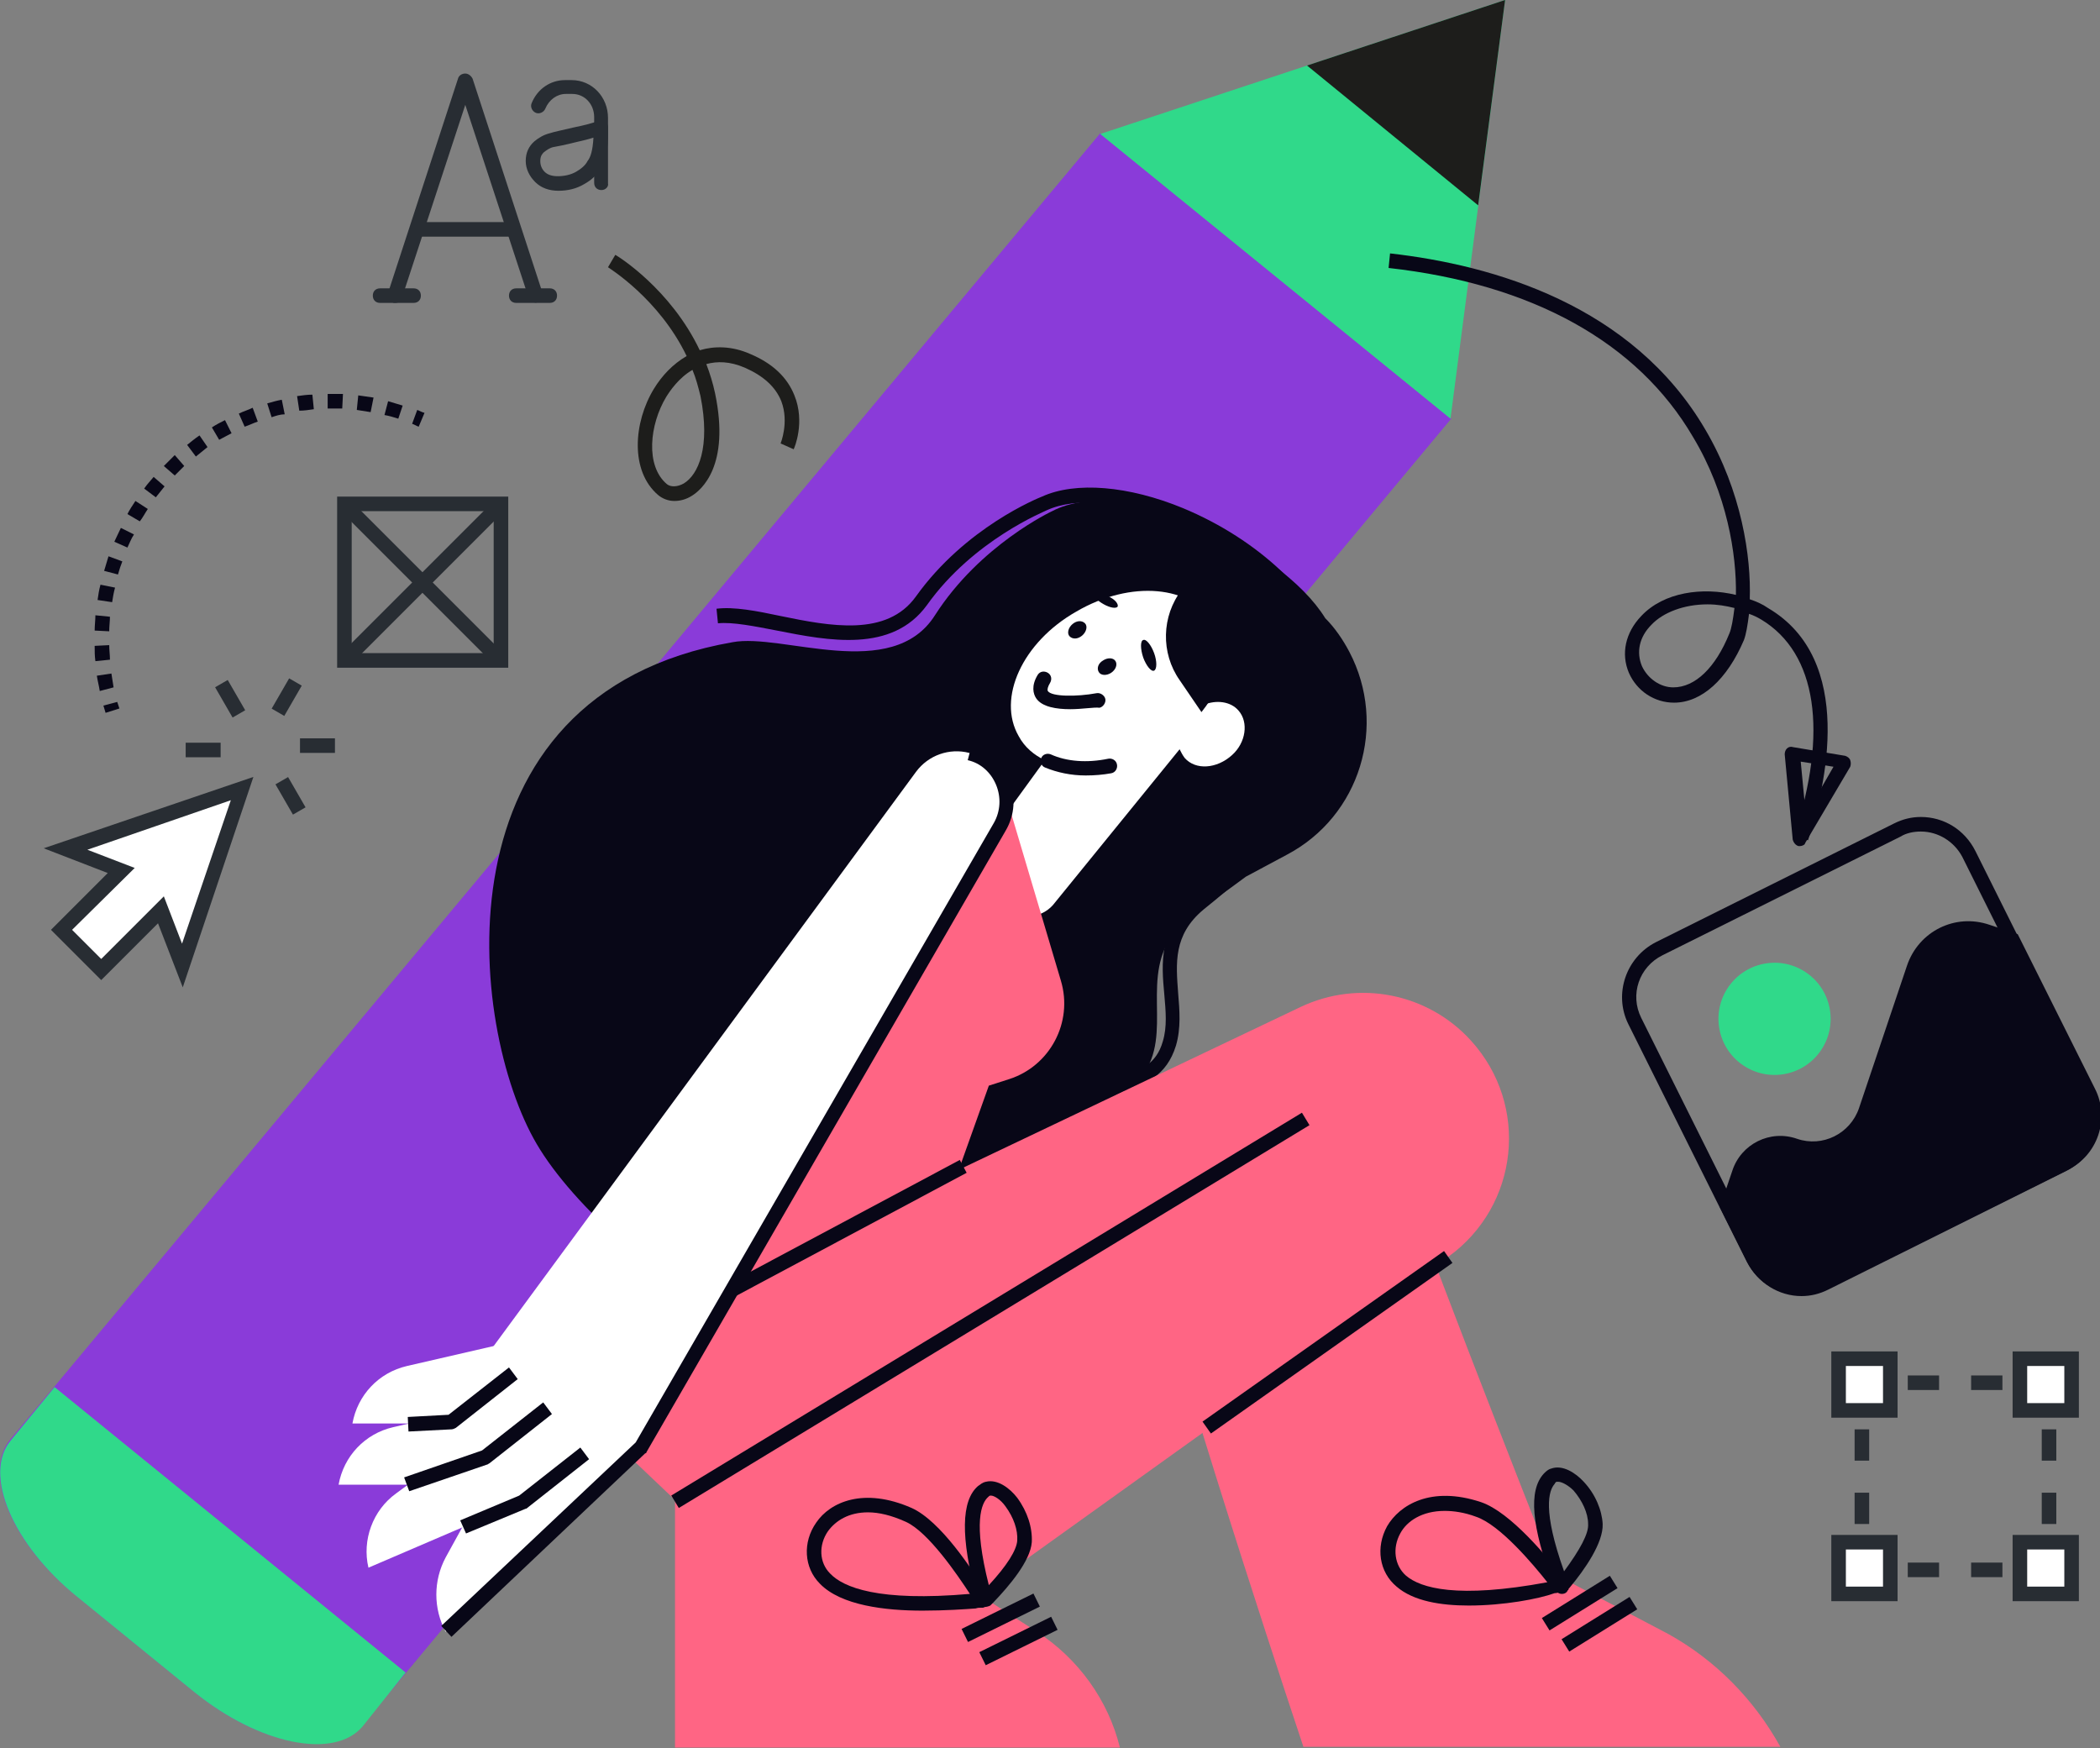 <?xml version="1.0" encoding="utf-8"?>
<!-- Generator: Adobe Illustrator 25.0.0, SVG Export Plug-In . SVG Version: 6.00 Build 0)  -->
<svg version="1.1" xmlns="http://www.w3.org/2000/svg" xmlns:xlink="http://www.w3.org/1999/xlink" x="0px" y="0px"
	 viewBox="0 0 288.4 240.1" style="enable-background:new 0 0 288.4 240.1;" xml:space="preserve">
<rect x="0" y="0" width="288.4" height="240.1" fill="#808080" stroke="none"/>
<style type="text/css">
	.st0{display:none;}
	.st1{display:inline;}
	.st2{fill:#F6F3E4;}
	.st3{fill:#30d98a;}
	.st4{fill:#1D1D1B;}
	.st5{fill:#FFFFFF;}
	.st6{fill:#080717;}
	.st7{fill:#FFCF4B;}
	.st8{fill:#FF9700;}
	.st9{fill:#ff6584;}
	.st10{fill:#30d98a;}
	.st11{fill:#FFBF0D;}
	.st12{fill:#F3AA06;}
	.st13{fill:#FECE40;}
	.st14{fill:#10101A;}
	.st15{fill:#23285C;}
	.st16{fill:#282D33;}
	.st17{fill:#FF7BAC;}
	.st18{fill:#F3C02A;}
	.st19{fill:#1F4142;}
	.st20{fill:#FFCD00;}
	.st21{fill:#8a3bd9;}
	.st22{fill:#FFAB01;}
	.st23{fill:#FFC910;}
	.st24{fill:#B0C8F2;}
</style>
<g id="Layer_4" class="st0">
	<g class="st1">
		<rect x="-5.8" y="2.7" class="st2" width="302.9" height="234.1"/>
	</g>
</g>
<g id="Layer_2">
	<g>
		<path class="st6" d="M263.8,114.2c2.4,0,4.6,1.4,5.7,3.5l16.3,32.7c1.6,3.2,0.3,7-2.9,8.6l-32.7,16.3c-0.9,0.4-1.9,0.7-2.8,0.7
			c-2.4,0-4.6-1.4-5.7-3.5l-16.3-32.7c-1.6-3.2-0.3-7,2.9-8.6l32.7-16.3C261.8,114.4,262.8,114.2,263.8,114.2L263.8,114.2z
			 M263.8,112.2c-1.3,0-2.5,0.3-3.7,0.9l-32.7,16.3c-4.1,2.1-5.8,7.1-3.8,11.2l16.3,32.7c1.5,2.9,4.4,4.7,7.5,4.7
			c1.3,0,2.5-0.3,3.7-0.9l32.7-16.3c4.1-2.1,5.8-7.1,3.8-11.2l-16.3-32.7C269.8,113.9,266.9,112.2,263.8,112.2L263.8,112.2z"/>
		
			<ellipse transform="matrix(0.981 -0.196 0.196 0.981 -22.687 50.428)" class="st10" cx="243.6" cy="139.9" rx="7.7" ry="7.7"/>
		<path class="st6" d="M239.9,173.2l-3.7-7.4l1.7-5c1.2-3.7,5.2-5.7,8.9-4.4l0,0c3.5,1.2,7.3-0.7,8.5-4.2l6.6-19.6
			c1.6-4.7,6.6-7.2,11.3-5.6l3.9,1.3l10.6,21.2c2.1,4.1,0.4,9.2-3.8,11.2L251.1,177C247,179,241.9,177.4,239.9,173.2z"/>
		<g>
			
				<rect x="32.1" y="178.3" transform="matrix(0.631 -0.776 0.776 0.631 -150.118 102.538)" class="st16" width="1.4" height="61.6"/>
		</g>
		<path class="st21" d="M199.3,57.5L49.7,237c-3.9,4.6-14.2,2.6-23.1-4.7l-16.1-13.1c-8.9-7.2-12.9-16.8-9.1-21.5L151.1,18.3
			L199.3,57.5z"/>
		<path class="st10" d="M55.7,229.7L7.5,190.5l-6,7.3c-3.9,4.6,0.2,14.3,9.1,21.5l16.1,13.1c8.9,7.2,19.2,9.3,23.1,4.7L55.7,229.7z"
			/>
		<polygon class="st10" points="199.2,57.5 206.7,0 151.1,18.4 		"/>
		<polygon class="st4" points="179.5,9 203,28.2 206.7,0 		"/>
		<path class="st6" d="M128.4,84.5c6.2-9.7,16.1-14.3,16.1-14.3c9.9-5.2,31.4,4.8,37.5,14.7c1.3,1.3,2.4,2.9,3.3,4.6
			c5.3,10.1,1.5,22.6-8.6,27.9l-5.6,3c-2.8,2.1-5.3,3.8-7.1,5.1c-8.1,5.8-3.5,13.7-5.9,20c-2.4,6.3-8.6,4-10.7,11.2
			c-2.8,9.9,3.9,22.1-0.6,28.8c-23.2,17-63.2-11.5-73.1-28.4c-9.4-16-14.4-61.7,26.9-68.9C107.4,86.9,122.5,93.8,128.4,84.5z"/>
		<g>
			<path class="st6" d="M142.3,156.1l-1.9-0.7c1.4-4.1,4.1-5.3,6.4-6.4c2-0.9,3.8-1.7,4.9-4.3c0.9-2,1-4.3,1.1-6.8
				c0.2-4.5,0.4-9.6,6.3-13.3c0.6-0.4,1.2-0.7,1.9-1.2c1.5-1,3.5-2.2,5.5-3.5l0.1-0.1l5.8-2.6c9.4-4.3,13.6-15.6,9.6-26.2
				c-3-8-10.6-15.2-20.5-19.3c-7-2.9-13.7-3.5-17.8-1.6c-0.1,0.1-10,4-16.4,13c-4.8,6.6-13.5,4.9-20.6,3.5c-3.1-0.6-6.1-1.2-8.1-1
				l-0.2-2c2.4-0.3,5.5,0.3,8.8,1c6.8,1.4,14.6,2.9,18.6-2.7c6.8-9.5,16.8-13.5,17.3-13.7c4.6-2.1,11.9-1.5,19.4,1.6
				c10.3,4.3,18.4,11.9,21.6,20.4c4.3,11.6-0.3,23.9-10.7,28.7l-5.7,2.6c-2,1.4-3.9,2.5-5.5,3.5c-0.7,0.4-1.3,0.8-1.9,1.2
				c-4.9,3.2-5.1,7.3-5.3,11.7c-0.1,2.5-0.2,5.1-1.3,7.5c-1.5,3.2-3.8,4.3-5.9,5.3C145.4,151.9,143.5,152.8,142.3,156.1z"/>
		</g>
		<g>
			<path class="st6" d="M143.4,187.9l-0.5-1.9c8.6-2.3,7.1-10.7,4.3-21.6c-1.6-6.1-2.8-11-0.2-13c2.3-1.7,4.6-2.6,6.6-3.3
				c3-1.1,5.2-1.9,6.1-5.1c0.6-2,0.4-4.1,0.2-6.4c-0.4-4.3-0.8-9.1,4.2-13.3c0.5-0.4,1-0.8,1.6-1.3c1.3-1.1,3-2.4,4.6-3.9l0.1-0.1
				l5-3.1l1.1,1.7l-5,3.1c-1.7,1.5-3.3,2.8-4.6,3.9c-0.6,0.5-1.1,0.9-1.6,1.3c-4.2,3.5-3.8,7.4-3.5,11.5c0.2,2.4,0.4,4.8-0.3,7.2
				c-1.3,4.2-4.2,5.3-7.4,6.4c-2,0.7-4,1.5-6.1,3c-1.6,1.2-0.3,6.2,0.9,10.9C151.5,172.8,154.6,185,143.4,187.9z"/>
		</g>
		<g>
			<path class="st6" d="M162.6,94.1l-11.8-17.2c6.8-3.7,15.5-2.3,20.9,3.7c6.3,7.1,5.6,17.9-1.5,24.1c-6.6,5.9-16.5,5.7-22.9-0.2
				L162.6,94.1z"/>
			<path class="st5" d="M166.7,85.6c1.9,3.2,1.2,7.4-1.4,11.2l0,0c1.7-0.7,3.7-0.5,4.8,0.8c1.4,1.6,1,4.4-0.9,6.1
				c-2.1,1.9-5,2.1-6.5,0.4c-0.3-0.4-0.5-0.8-0.7-1.2l-17.4,21.4c-1.6,1.8-4.4,2.1-6.3,0.6l-0.9-0.7c-3.3-2.5-3.3-7.6,0-11.4
				l6.1-8.4c-1.5-0.7-2.8-1.8-3.6-3.3c-3-5.2,0.5-12.9,7.9-17.1C155.3,79.6,163.7,80.4,166.7,85.6z"/>
			<g>
				<path class="st6" d="M149.1,106.5c-2,0-3.9-0.4-5.6-1.1c-0.5-0.2-0.7-0.8-0.5-1.3c0.2-0.5,0.8-0.7,1.3-0.5c2.2,1,5,1.2,7.9,0.6
					c0.5-0.1,1.1,0.2,1.2,0.8c0.1,0.5-0.2,1.1-0.8,1.2C151.5,106.4,150.3,106.5,149.1,106.5z"/>
			</g>
			<path class="st6" d="M153.5,83.3c-0.2,0.3-1,0.2-1.9-0.3c-0.9-0.5-1.5-1.1-1.3-1.4c0.2-0.3,1-0.2,1.9,0.3
				C153.1,82.3,153.6,82.9,153.5,83.3z"/>
			<path class="st6" d="M158.5,92.1c-0.4,0.2-1.1-0.7-1.5-1.8c-0.4-1.2-0.4-2.3,0-2.4c0.4-0.2,1.1,0.7,1.5,1.8
				C158.9,90.8,158.9,91.9,158.5,92.1z"/>
			<g>
				<path class="st6" d="M147,97.4c-1.9,0-3.9-0.3-4.7-1.5c-0.4-0.6-0.7-1.7,0.2-3.2c0.3-0.5,0.9-0.6,1.4-0.3
					c0.5,0.3,0.6,0.9,0.3,1.4c-0.3,0.5-0.4,0.9-0.3,1.1c0.5,0.8,4,0.8,6.7,0.3c0.5-0.1,1.1,0.3,1.2,0.8c0.1,0.5-0.3,1.1-0.8,1.2
					C150.3,97.1,148.6,97.4,147,97.4z"/>
			</g>
			<path class="st6" d="M148.6,87.3c-0.6,0.5-1.3,0.5-1.7,0.1c-0.4-0.4-0.2-1.2,0.4-1.7c0.6-0.5,1.3-0.5,1.7-0.1
				S149.2,86.8,148.6,87.3z"/>
			<path class="st6" d="M152.6,92.4c-0.6,0.4-1.4,0.4-1.7-0.1c-0.3-0.5-0.1-1.2,0.6-1.6c0.6-0.4,1.4-0.4,1.7,0.1
				C153.5,91.3,153.2,92,152.6,92.4z"/>
			<path class="st6" d="M162.3,81C162.3,81,162.4,81,162.3,81C162.4,81,162.4,81,162.3,81c2.4,0.6,4.2,1.9,5.3,3.8
				c2.1,3.7,0.9,8.6-2.6,13l-3-4.4C159.4,89.7,159.5,84.6,162.3,81z"/>
		</g>
		<path class="st9" d="M131.8,160.3l-20.3-4.4l26.8-46.1l7.4,24.9c1.7,5.7-1.5,11.7-7.1,13.5l-2.8,0.9L131.8,160.3z"/>
		<path class="st9" d="M157.5,170.5c10.8-6.3,22.8-9.6,35-9.4c5.5,15.6,21.2,55.2,21.2,55.2l15.4,8.1c6.5,3.6,11.8,9,15.4,15.5l0,0
			H179C179,239.9,163.7,194.2,157.5,170.5z"/>
		<g>
			<g>
				<g>
					
						<rect x="211.5" y="219.1" transform="matrix(0.849 -0.528 0.528 0.849 -83.501 147.875)" class="st6" width="11" height="2"/>
				</g>
				<g>
					
						<rect x="214.2" y="222" transform="matrix(0.849 -0.528 0.528 0.849 -84.617 149.744)" class="st6" width="11" height="2"/>
				</g>
			</g>
			<g>
				<path class="st6" d="M201.7,220.5c-3.8,0-7.6-0.6-9.9-2.6c-2.4-2-2.9-5.4-1.3-8.3c1.7-2.9,6-5.6,12.9-3.3
					c4.1,1.4,9.2,7.7,11.1,10.1c0.2,0.3,0.4,0.5,0.5,0.6c0,0,0.1,0.1,0.1,0.1c0.2,0.2,0.3,0.6,0.2,0.9c0,0,0,0,0,0
					c-0.1,0.4-0.4,0.7-0.8,0.7c-0.1,0-0.2,0-0.3,0c-0.2,0-0.4,0.1-0.7,0.1C211.3,219.6,206.5,220.5,201.7,220.5z M198.4,207.5
					c-3.1,0-5.2,1.4-6.1,3.1c-1.1,2-0.8,4.4,0.8,5.8c2,1.7,7,3.2,19.4,0.9c-1.9-2.4-6.5-7.9-9.8-9
					C201.1,207.7,199.6,207.5,198.4,207.5z"/>
			</g>
			<g>
				<path class="st6" d="M214.5,218.9c-0.4,0-0.7-0.2-0.9-0.6c-0.1-0.1-0.1-0.2-0.1-0.3c0-0.1-0.1-0.2-0.2-0.4
					c-3-8-3.4-12.9-1.3-15.2c0.3-0.3,0.6-0.6,1-0.7c1.6-0.6,3.4,0.6,4.5,1.8c1.6,1.7,2.5,3.9,2.6,5.8c0.1,2.6-2.5,6.3-4.5,8.7
					c-0.1,0.1-0.2,0.2-0.2,0.3c0,0,0,0.1-0.1,0.1C215.2,218.7,214.9,218.9,214.5,218.9C214.5,218.9,214.5,218.9,214.5,218.9z
					 M214,203.5c-0.1,0-0.1,0-0.2,0c-0.1,0-0.2,0.1-0.3,0.3c-0.8,0.9-1.7,3.6,1.3,12c2.2-3,3.4-5.2,3.3-6.5c0-1.5-0.8-3.2-2-4.6
					C215.4,204,214.5,203.5,214,203.5z"/>
			</g>
		</g>
		<path class="st9" d="M134.3,218.9l64.6-46.3c9.7-7,11.2-20.8,3.1-29.7v0c-5.9-6.5-15.4-8.4-23.4-4.6l-46.4,22.1l-19.5-7.2
			L86,183.6c-1.7,1.9-2.7,4.4-3,6.9l0,0c-0.3,3.7,1,7.3,3.7,9.8l6,5.7v34h61.1l0,0c-1.6-6.5-5.7-12.2-11.4-15.9L134.3,218.9z"/>
		<g>
			
				<rect x="85.4" y="178.8" transform="matrix(0.855 -0.519 0.519 0.855 -73.627 96.839)" class="st6" width="101.3" height="2"/>
		</g>
		<g>
			
				<rect x="98.3" y="167.8" transform="matrix(0.882 -0.471 0.471 0.882 -65.763 74.606)" class="st6" width="36.1" height="2"/>
		</g>
		<g>
			
				<rect x="162" y="183.2" transform="matrix(0.817 -0.577 0.577 0.817 -72.915 139.039)" class="st6" width="40.6" height="2"/>
		</g>
		<g>
			<g>
				<g>
					
						<rect x="132" y="221.1" transform="matrix(0.897 -0.442 0.442 0.897 -84.073 83.729)" class="st6" width="11" height="2"/>
				</g>
				<g>
					
						<rect x="134.4" y="224.3" transform="matrix(0.897 -0.442 0.442 0.897 -85.207 85.11)" class="st6" width="11" height="2"/>
				</g>
			</g>
			<g>
				<path class="st6" d="M126.7,221.2c-5.1,0-11.2-0.7-14.1-3.7c-2.2-2.2-2.4-5.7-0.5-8.4c1.9-2.8,6.5-4.9,13.1-2
					c4,1.8,8.4,8.6,10,11.2c0.2,0.3,0.4,0.5,0.4,0.7c0,0,0.1,0.1,0.1,0.1c0.2,0.3,0.3,0.6,0.1,1l0,0c-0.1,0.4-0.5,0.6-0.8,0.7
					c-0.1,0-0.2,0-0.3,0c-0.2,0-0.4,0-0.7,0.1C132.6,221,129.8,221.2,126.7,221.2z M119.2,207.7c-2.6,0-4.4,1.1-5.5,2.6
					c-1.3,1.9-1.2,4.3,0.3,5.8c1.8,1.9,6.6,3.9,19.2,2.8c-1.7-2.6-5.7-8.5-8.8-9.9C122.4,208.1,120.7,207.7,119.2,207.7z"/>
			</g>
			<g>
				<path class="st6" d="M135.2,220.7C135.1,220.7,135.1,220.7,135.2,220.7c-0.5,0-0.8-0.3-0.9-0.7c0-0.1-0.1-0.2-0.1-0.3
					c0-0.1-0.1-0.3-0.1-0.4c-2.2-8.2-2.1-13.2,0.2-15.2c0.3-0.2,0.6-0.5,1.1-0.6c1.6-0.4,3.3,0.9,4.3,2.2c1.4,1.9,2.1,4.1,2,6.1
					c-0.2,2.6-3.1,6-5.3,8.3c-0.1,0.1-0.2,0.2-0.3,0.3c0,0-0.1,0.1-0.1,0.1C135.8,220.6,135.5,220.7,135.2,220.7z M136.1,205.4
					c0,0-0.1,0-0.1,0c-0.1,0-0.2,0.1-0.3,0.2c-0.9,0.8-2.1,3.4,0.1,12.1c2.5-2.7,3.8-4.8,3.9-6.1c0.1-1.5-0.5-3.2-1.6-4.7
					C137.4,205.9,136.5,205.4,136.1,205.4z"/>
			</g>
		</g>
		<g>
			<g>
				<path class="st5" d="M137.3,113.5L88,198.8l-26.8,25.3l0,0c-1.7-3.2-1.7-7,0-10.2L65,207l2.4-21.6l58.4-79.4
					c1.7-2.3,4.6-3.3,7.3-2.6l0,0C137.5,104.6,139.6,109.6,137.3,113.5z"/>
				<g>
					<path class="st6" d="M62,224.8l-1.4-1.5l26.7-25.2l49.2-85.1c0.9-1.6,1-3.5,0.3-5.2c-0.7-1.7-2.1-3-3.9-3.4l0.5-1.9
						c2.4,0.6,4.3,2.3,5.2,4.6c0.9,2.3,0.8,4.8-0.5,7l-49.3,85.3c0,0.1-0.1,0.2-0.2,0.2L62,224.8z"/>
				</g>
				<path class="st5" d="M73.2,205.6l-22.6,9.7l0,0c-0.9-3.8,0.6-7.9,3.8-10.2l14.7-10.8L73.2,205.6z"/>
				<path class="st5" d="M71.1,203.9l-24.6,0l0,0c0.7-3.9,3.6-7,7.5-7.9l17.8-4.1L71.1,203.9z"/>
				<path class="st5" d="M73,195.5l-24.6,0l0,0c0.7-3.9,3.6-7,7.5-7.9l17.8-4.1L73,195.5z"/>
			</g>
			<g>
				<path class="st6" d="M64,210.6l-0.8-1.8l8.1-3.4l8.4-6.6l1.2,1.6l-8.5,6.7c-0.1,0.1-0.1,0.1-0.2,0.1L64,210.6z"/>
			</g>
			<g>
				<path class="st6" d="M56.2,204.8l-0.7-1.9l10.7-3.7l8.4-6.6l1.2,1.6l-8.5,6.7c-0.1,0.1-0.2,0.1-0.3,0.2L56.2,204.8z"/>
			</g>
			<g>
				<path class="st6" d="M56.1,196.6l-0.1-2l5.6-0.3l8.3-6.5l1.2,1.6l-8.5,6.7c-0.2,0.1-0.4,0.2-0.6,0.2L56.1,196.6z"/>
			</g>
		</g>
		<g>
			<rect x="41.2" y="101.4" class="st16" width="4.8" height="2"/>
		</g>
		<g>
			<rect x="37" y="94.7" transform="matrix(0.5 -0.866 0.866 0.5 -63.201 82.013)" class="st16" width="4.8" height="2"/>
		</g>
		<g>
			
				<rect x="30.6" y="93.6" transform="matrix(0.866 -0.5 0.5 0.866 -43.758 28.629)" class="st16" width="2" height="4.8"/>
		</g>
		<g>
			<rect x="25.5" y="102" class="st16" width="4.8" height="2"/>
		</g>
		<g>
			
				<rect x="38.9" y="106.9" transform="matrix(0.866 -0.5 0.5 0.866 -49.306 34.594)" class="st16" width="2" height="4.8"/>
		</g>
		<g>
			<polygon class="st5" points="25,132.6 29.2,120.5 33.3,108.4 21.2,112.5 9,116.6 16.7,119.5 8.5,127.7 13.9,133.2 22.1,125 			
				"/>
			<path class="st16" d="M25.1,135.6l-3.4-8.8l-7.8,7.8l-6.9-6.9l7.8-7.8l-8.8-3.4l28.8-9.8L25.1,135.6z M9.9,127.7l4,4l8.6-8.6
				l2.5,6.5l6.7-19.7L12,116.7l6.5,2.5L9.9,127.7z"/>
		</g>
		<g>
			<g>
				<polygon class="st16" points="282.4,216.6 279.4,216.6 279.4,214.6 280.4,214.6 280.4,213.6 282.4,213.6 				"/>
			</g>
			<g>
				<path class="st16" d="M275,216.6h-4.3v-2h4.3V216.6z M266.3,216.6H262v-2h4.3V216.6z"/>
			</g>
			<g>
				<polygon class="st16" points="257.7,216.6 254.7,216.6 254.7,213.6 256.7,213.6 256.7,214.6 257.7,214.6 				"/>
			</g>
			<g>
				<path class="st16" d="M256.7,209.3h-2v-4.3h2V209.3z M256.7,200.6h-2v-4.3h2V200.6z"/>
			</g>
			<g>
				<polygon class="st16" points="256.7,191.9 254.7,191.9 254.7,188.9 257.7,188.9 257.7,190.9 256.7,190.9 				"/>
			</g>
			<g>
				<path class="st16" d="M275,190.9h-4.3v-2h4.3V190.9z M266.3,190.9H262v-2h4.3V190.9z"/>
			</g>
			<g>
				<polygon class="st16" points="282.4,191.9 280.4,191.9 280.4,190.9 279.4,190.9 279.4,188.9 282.4,188.9 				"/>
			</g>
			<g>
				<path class="st16" d="M282.4,209.3h-2v-4.3h2V209.3z M282.4,200.6h-2v-4.3h2V200.6z"/>
			</g>
		</g>
		<g>
			<g>
				<rect x="252.5" y="186.6" class="st5" width="7.1" height="7.1"/>
				<path class="st16" d="M260.6,194.7h-9.1v-9.1h9.1V194.7z M253.5,192.7h5.1v-5.1h-5.1V192.7z"/>
			</g>
			<g>
				<rect x="277.4" y="186.6" class="st5" width="7.1" height="7.1"/>
				<path class="st16" d="M285.5,194.7h-9.1v-9.1h9.1V194.7z M278.4,192.7h5.1v-5.1h-5.1V192.7z"/>
			</g>
			<g>
				<rect x="252.5" y="211.8" class="st5" width="7.1" height="7.1"/>
				<path class="st16" d="M260.6,219.9h-9.1v-9.1h9.1V219.9z M253.5,217.9h5.1v-5.1h-5.1V217.9z"/>
			</g>
			<g>
				<rect x="277.4" y="211.8" class="st5" width="7.1" height="7.1"/>
				<path class="st16" d="M285.5,219.9h-9.1v-9.1h9.1V219.9z M278.4,217.9h5.1v-5.1h-5.1V217.9z"/>
			</g>
		</g>
		<g>
			<path class="st16" d="M54.2,41.6c-0.1,0-0.2,0-0.3-0.1c-0.5-0.2-0.8-0.7-0.6-1.3l9.6-29.4c0.1-0.4,0.5-0.7,1-0.7
				c0.4,0,0.8,0.3,1,0.7l9.6,29.4c0.2,0.5-0.1,1.1-0.6,1.3c-0.5,0.2-1.1-0.1-1.3-0.6l-8.7-26.5l-8.7,26.5
				C55.1,41.4,54.7,41.6,54.2,41.6z"/>
		</g>
		<g>
			<g>
				<path class="st16" d="M56.8,41.6h-4.6c-0.6,0-1-0.4-1-1c0-0.6,0.4-1,1-1h4.6c0.6,0,1,0.4,1,1C57.8,41.2,57.4,41.6,56.8,41.6z"/>
			</g>
			<g>
				<path class="st16" d="M75.5,41.6h-4.6c-0.6,0-1-0.4-1-1c0-0.6,0.4-1,1-1h4.6c0.6,0,1,0.4,1,1C76.5,41.2,76.1,41.6,75.5,41.6z"/>
			</g>
		</g>
		<g>
			<path class="st16" d="M70,32.5H57.7c-0.6,0-1-0.4-1-1c0-0.6,0.4-1,1-1H70c0.6,0,1,0.4,1,1C71,32.1,70.6,32.5,70,32.5z"/>
		</g>
		<g>
			<path class="st16" d="M76.7,26.2c-1.3,0-2.4-0.4-3.2-1.2c-0.8-0.8-1.3-1.8-1.3-2.9c0-1.1,0.4-2,1.2-2.7c0.6-0.5,1.3-0.9,2.1-1.1
				c0.6-0.2,1.6-0.4,3.3-0.8c1.5-0.3,2.6-0.6,3.4-0.9c0.3-0.1,0.7-0.1,0.9,0.1c0.3,0.2,0.4,0.5,0.4,0.8v0.8c0,2.2-0.3,3.7-0.9,4.7
				c-0.5,0.9-1.3,1.7-2.4,2.3C79.2,25.9,78,26.2,76.7,26.2z M81.5,18.9c-0.6,0.2-1.4,0.4-2.3,0.6c-1.6,0.4-2.6,0.6-3.2,0.7
				c-0.5,0.1-0.9,0.4-1.3,0.7c-0.2,0.2-0.5,0.5-0.5,1.2c0,0.6,0.2,1.1,0.6,1.5c0.4,0.4,1,0.6,1.8,0.6c0.9,0,1.8-0.2,2.5-0.6
				c0.7-0.4,1.3-0.9,1.6-1.5C81.1,21.6,81.4,20.7,81.5,18.9z"/>
		</g>
		<g>
			<path class="st16" d="M82.6,26.1c-0.6,0-1-0.4-1-1v-9c0-1.8-1.3-3.2-3-3.2h-0.9c-1.2,0-2.3,0.8-2.8,2c-0.2,0.5-0.8,0.8-1.3,0.6
				c-0.5-0.2-0.8-0.8-0.6-1.3c0.8-2,2.6-3.2,4.6-3.2h0.9c2.8,0,5,2.3,5,5.2v9C83.6,25.6,83.2,26.1,82.6,26.1z"/>
		</g>
		<g>
			<path class="st16" d="M69.8,91.7H46.3V68.2h23.5V91.7z M48.3,89.7h19.5V70.2H48.3V89.7z"/>
		</g>
		<g>
			
				<rect x="42.8" y="79" transform="matrix(0.707 -0.707 0.707 0.707 -39.547 64.443)" class="st16" width="30.4" height="2"/>
		</g>
		<g>
			
				<rect x="57" y="64.8" transform="matrix(0.707 -0.707 0.707 0.707 -39.548 64.448)" class="st16" width="2" height="30.4"/>
		</g>
		<g>
			<path class="st4" d="M92.6,68.8c-0.8,0-1.6-0.3-2.2-0.8c-3.9-3.3-3.4-10-0.6-14.6c1.1-1.8,2.6-3.4,4.5-4.5
				c-3.8-7.9-10.7-12.1-10.8-12.2l1-1.7c0.4,0.2,7.6,4.7,11.6,13.1c2-0.6,4.4-0.6,6.9,0.5c3.1,1.3,5.1,3.2,6.1,5.7
				c1.5,3.7,0,7.2-0.1,7.4l-1.8-0.8c0,0,1.2-2.9,0.1-5.8c-0.8-2-2.5-3.5-5-4.6c-2.1-0.9-3.8-0.9-5.3-0.5c0.5,1.3,0.9,2.6,1.2,4
				c2.1,10-1.9,13.3-3.2,14.1C94.2,68.6,93.4,68.8,92.6,68.8z M95.1,50.8c-1.9,1.1-3.1,2.9-3.6,3.7c-2.3,3.8-2.9,9.5,0.1,12
				c0.5,0.4,1.4,0.4,2.3-0.1c2-1.2,3.7-5,2.3-12C95.9,53.2,95.6,52,95.1,50.8z"/>
		</g>
		<g>
			<path class="st6" d="M248.3,115.4l-1.9-0.6c4.7-14.3,3.1-25.1-4.5-29.7c-0.5-0.3-1.1-0.6-1.7-0.8c-0.2,1.6-0.4,2.8-0.7,3.6
				c-2.3,5.4-5.8,8.6-9.6,8.6c0,0,0,0,0,0c-2.7,0-5.1-1.6-6.2-4.1c-1.1-2.6-0.5-5.5,1.7-7.8c3.1-3.3,8.4-4,13-2.9
				c0.1-5.5-1.2-13.9-5.9-21.7c-7.6-13-22.1-21-41.8-23.2l0.2-2c14.2,1.6,33.3,7.1,43.3,24.2c5,8.5,6.3,17.5,6.1,23.3
				c0.9,0.3,1.8,0.7,2.5,1.2C254.9,90.6,250.7,108.1,248.3,115.4z M234.5,83c-3.2,0-6.1,1.1-7.7,2.8c-1.7,1.7-2.1,3.8-1.3,5.7
				c0.8,1.7,2.5,2.9,4.3,2.9c0,0,0,0,0,0c3,0,5.8-2.7,7.7-7.4c0.3-0.7,0.5-1.9,0.7-3.5C237,83.2,235.8,83,234.5,83z"/>
		</g>
		<g>
			<path class="st6" d="M247.2,116.2c-0.1,0-0.1,0-0.2,0c-0.4-0.1-0.7-0.5-0.8-0.9l-1.1-11.7c0-0.3,0.1-0.6,0.3-0.8
				c0.2-0.2,0.5-0.3,0.8-0.2l7.2,1.2c0.3,0.1,0.6,0.3,0.7,0.6c0.1,0.3,0.1,0.6,0,0.9l-6.2,10.5C247.9,116,247.5,116.2,247.2,116.2z
				 M247.3,104.6l0.7,7.3l3.8-6.6L247.3,104.6z"/>
		</g>
		<g>
			<path class="st6" d="M14.5,97.9c-0.1-0.3-0.2-0.7-0.3-1l1.9-0.5c0.1,0.3,0.2,0.6,0.3,0.9L14.5,97.9z"/>
		</g>
		<g>
			<path class="st6" d="M13.7,94.9c-0.1-0.7-0.3-1.4-0.4-2.1l2-0.3c0.1,0.7,0.2,1.3,0.3,1.9L13.7,94.9z M13.1,90.8
				c-0.1-0.7-0.1-1.4-0.1-2.1l2-0.1c0,0.7,0.1,1.3,0.1,2L13.1,90.8z M15,86.7l-2-0.1c0-0.7,0.1-1.4,0.1-2.1l2,0.2
				C15.1,85.3,15,86,15,86.7z M15.4,82.7l-2-0.3c0.1-0.7,0.2-1.4,0.4-2.1l2,0.4C15.6,81.4,15.5,82.1,15.4,82.7z M16.2,78.9l-1.9-0.5
				c0.2-0.7,0.4-1.3,0.6-2l1.9,0.7C16.6,77.6,16.4,78.2,16.2,78.9z M17.5,75.2l-1.8-0.8c0.3-0.6,0.6-1.3,0.9-1.9l1.8,0.9
				C18,74,17.8,74.6,17.5,75.2z M19.2,71.6l-1.7-1c0.3-0.6,0.7-1.2,1.1-1.8l1.7,1.1C19.9,70.5,19.6,71.1,19.2,71.6z M21.4,68.3
				l-1.6-1.2c0.4-0.6,0.9-1.1,1.3-1.6l1.5,1.3C22.2,67.3,21.8,67.8,21.4,68.3z M24,65.3L22.5,64c0.5-0.5,1-1,1.5-1.5l1.3,1.5
				C24.9,64.4,24.4,64.9,24,65.3z M26.9,62.7l-1.2-1.6c0.5-0.4,1.1-0.9,1.7-1.3l1.1,1.6C27.9,61.9,27.4,62.3,26.9,62.7z M30.1,60.4
				l-1-1.7c0.6-0.4,1.2-0.7,1.8-1l0.9,1.8C31.2,59.8,30.7,60.1,30.1,60.4z M33.6,58.6l-0.8-1.8c0.6-0.3,1.3-0.5,1.9-0.8l0.7,1.9
				C34.8,58.1,34.2,58.4,33.6,58.6z M54.7,57.5c-0.6-0.2-1.3-0.4-1.9-0.5l0.5-1.9c0.7,0.2,1.3,0.4,2,0.6L54.7,57.5z M37.3,57.3
				l-0.6-1.9c0.7-0.2,1.4-0.4,2-0.5l0.4,2C38.5,56.9,37.9,57.1,37.3,57.3z M50.9,56.6c-0.6-0.1-1.3-0.2-1.9-0.3l0.2-2
				c0.7,0.1,1.4,0.2,2.1,0.3L50.9,56.6z M41.1,56.4l-0.3-2c0.7-0.1,1.4-0.2,2.1-0.2l0.2,2C42.4,56.3,41.8,56.4,41.1,56.4z M47,56.1
				c-0.5,0-0.9,0-1.4,0l-0.6,0l0-2c0.7,0,1.4,0,2.1,0L47,56.1z"/>
		</g>
		<g>
			<path class="st6" d="M57.5,58.6c-0.3-0.1-0.6-0.3-0.9-0.4l0.7-1.9c0.3,0.1,0.6,0.3,1,0.4L57.5,58.6z"/>
		</g>
	</g>
</g>
</svg>
